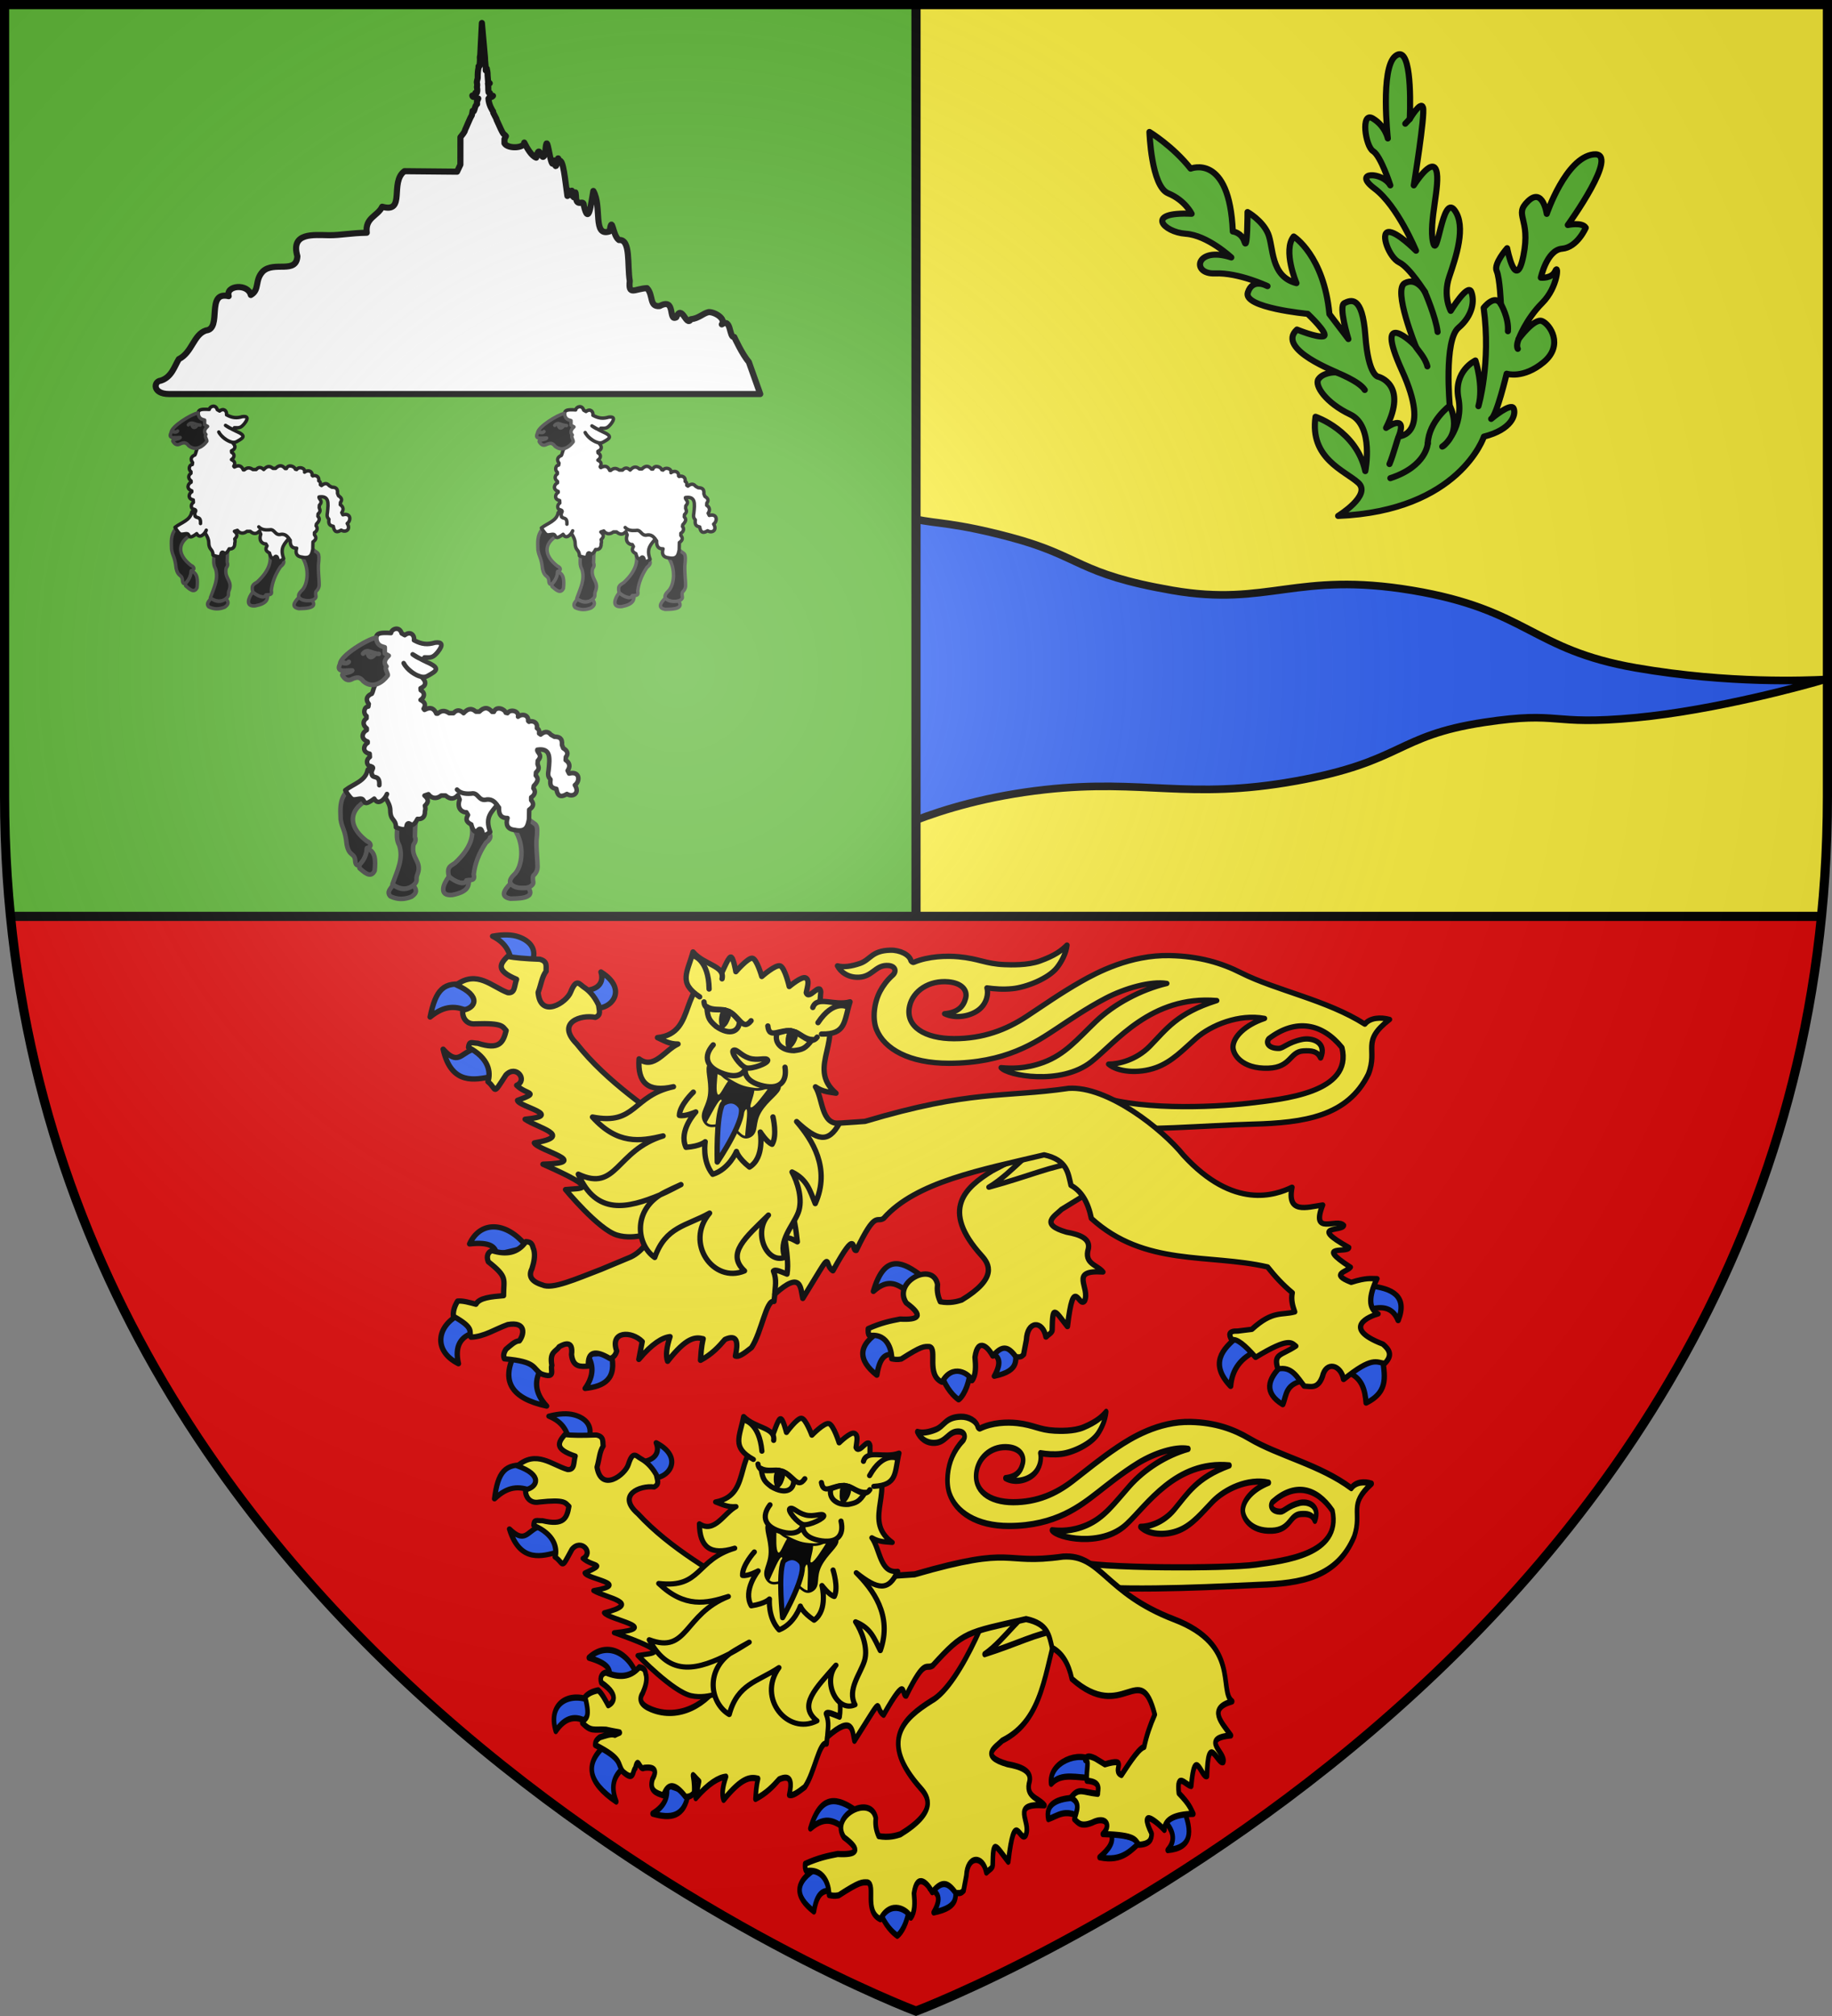 <?xml version="1.0" encoding="UTF-8" standalone="no"?><svg height="660" width="600" xmlns="http://www.w3.org/2000/svg" xmlns:xlink="http://www.w3.org/1999/xlink"><rect width="100%" height="100%" fill="#808080" stroke="none"/><radialGradient id="a" cx="221.445" cy="226.331" gradientTransform="matrix(1.353 0 0 1.349 -77.629 -85.747)" gradientUnits="userSpaceOnUse" r="300"><stop offset="0" stop-color="#fff" stop-opacity=".314"/><stop offset=".19" stop-color="#fff" stop-opacity=".251"/><stop offset=".6" stop-color="#6b6b6b" stop-opacity=".125"/><stop offset="1" stop-opacity=".125"/></radialGradient><g><path d="m3.438 300c25.57 256.446 296.562 358.5 296.562 358.5v-.104s270.894-101.996 296.553-358.396z" fill="#e20909" fill-rule="evenodd"/><path d="m300 1.5v298.5h-296.562c-1.269-12.75-1.938-25.736-1.938-39.254v-259.246z" fill="#5ab532"/><path d="m300 1.5v298.5h296.562c1.269-12.75 1.938-25.736 1.938-39.254v-259.246z" fill="#fcef3c"/><path d="m535.821 218.654c-34.402-5.965-35.34-19.03-73.297-25.373-37.957-6.343-47.118 5.437-78.531 0-31.413-5.437-29.562-11.131-53.058-17.38-18.419-4.898-24.056-4.375-30.935-5.902v98.5c8.912-3.431 23.296-7.891 42.109-9.975 32.721-3.625 46.907 3.512 82.246-2.831 35.339-6.343 32.687-14.819 61.713-19.2 25.578-3.86 20.957 1.178 49.753-1.54 26.08-2.462 56.184-10.784 61.679-12.47-5.387.226-31.014 1.488-61.679-3.829z" fill="#2b5df2" stroke="#000" stroke-linecap="round" stroke-linejoin="round" stroke-width="2.5"/></g><g><path d="m157.297 17.932-.143.845c.126.938-.059 1.892-.108 2.835-.081.026-.241.078-.323.104 0 .135.01.272.012.409-.248 1.044-.291 2.125-.274 3.194.026.656-.431 1.262-.246 1.923.099.42.085.851-.021 1.268.129.626.206 1.29-.027 1.901-.117-.005-.352-.011-.469-.016-.009.28-.014.56-.021.841-.191.075-.379.152-.565.229-.105-.048-.314-.142-.417-.188.041.52.526.524.935.511.238.186.459.394.628.648.126-.062.252-.122.381-.184-.139.363-.292.717-.444 1.072.025.251.043.501.063.753-.732.552-.674 1.572-1.088 2.328-.125-.043-.246-.082-.368-.123-.063.498-.166.99-.28 1.481-.652.965-1.902 4.266-2.187 4.72-.167.918-.942 1.609-1.536 2.434l-.016 8.983-1.092 2.31c-5.743-.054-11.485-.11-17.228-.164-4.945 3.616.568 13.862-7.291 11.634-1.496 3.132-5.642 3.523-5.057 8.517-5.464.094-8.346.816-12.283.812-5.169-.074-12.706-.994-10.434 6.876-.334 5.942-7.612 1.511-11.293 4.957-2.819 2.947-.94 6.003-3.953 7.733-.927-3.825-8.313-3.224-7.254.385-7.626-1.775-1.996 10.713-7.418 11.225-4.117 1.326-4.498 7.179-8.907 9.386-1.421 2.301-2.304 5.9-5.914 7.05-2.395.206-2.785 4.38 2.735 4.38h193.604c-1.251-3.508-2.503-7.015-3.754-10.522-2.123-2.38-4.763-8.15-4.763-8.15-1.747.383-.904-6.392-4.073-4.128 1.445-1.809-2.309-4.112-4.323-4.026-1.904.451-3.173 2.046-5.828 2.347-1.465 2.727-2.899-5.209-4.779-.636-2.719 1.459-.005-6.641-5.419-3.687-3.49.367-2.006-3.627-4.159-5.865-3.94.144-6.179 2.668-5.64-2.344-.864-5.237.385-13.805-3.543-13.402-2.201-1.572-2.132-8.575-3.083-2.829-5.657 1.851-2.376-8.085-5.301-13.24-.805 4.232-1.486 11.707-3.132 4.705.006-2.258-2.539 1.123-2.567-3.126-.333-3.873-.372 4.044-1.344-1.661.196 4.815-1.503-3.63-1.455 1.721-.722-4.754-1.312-12.622-2.782-11.434-.552-3.593-.646 5.325-1.567-.2-1.119 5.595-2.356-12.63-2.895-2.385-1.29 4.167-1.762-4.078-2.971 1.477-1.533-.548-2.991-3.097-3.916-4.937.013 1.868-5.383 2.116-6.479.237v-1.399l.473-.933c-1.018-1.29-.411.591-3.061-5.374-.012-.069-.036-.207-.047-.276-.36-.672-.692-1.356-1.043-2.031-.015-.137-.028-.274-.039-.409-.294-.406-1.429-2.225-1.528-4.22.388-.483 1.141-.402 1.483-.906-.34-.058-.676-.114-1.013-.172 0-.249.001-.496.01-.745-.152-.08-.303-.159-.452-.241-.169-.955-0-1.923-.19-2.878.146-.017.436-.054.581-.07-.154-.197-.334-.366-.536-.509-.372-4.084.028-1.872-.44-4.321-.111.208-.219.414-.329.62.049-1.061-.14-2.102-.209-3.155l-.049-1.107-1.008-11.263z" fill="#fff" stroke="#000" stroke-linecap="round" stroke-linejoin="round" stroke-width="2"/><g id="b" stroke-width="4.876" transform="matrix(.307 0 0 .308 348.9 218.776)"><path d="m-737.232 138.586c-14.27.911-38.63 21.24-8.197 44.967 5.212 2.245 5.783 6.503.468 7.494-.384 9.316-4.097 13.305-7.494 17.799-3.279 1.717-4.996 0-5.152-5.152-1.017-7.557-6.323-3.696-8.9-15.926-1.919-17.487-4.794-16.238-6.558-27.167-.28-10.725-1.458-19.921 6.089-29.275zm165.112 22.015c7.173 7.336 10.31 1.566 7.963 22.952-.141 7.673.492 14.966.937 22.015-.075 4.327 1.34 8.441-2.81 13.349-1.688 1.385-2.288 2.372-1.874 6.558.251 2.109 1.567 4.341-4.216 7.26-11.142 3.249-28.278-1.598-15.926-13.349 9.155-8.302 11.375-32.126.703-47.543zm-43.561 13.349c2.674 3.134 4.224 6.494-2.342 11.476-8.1 11.92-11.874 23.052-13.115 33.725 1.863 7.266-3.389 5.419-7.494 6.558-1.951 5.166-12.658 2.157-18.97-4.684-2.774-10.546 2.869-11.143 6.558-14.052 18.204-16.859 20.204-30.697 17.331-40.985zm-75.413-13.818c-3.215 3.007-2.372 11.381-2.81 18.97.932 2.239 1.327 4.736-1.405 8.197-3.158 14.788 9.177 17.832 4.45 30.915-3.009 6.647 1.32 7.321-4.735 12.588-4.868 5.065-15.789 4.446-22.199-1.346 5.035-14.186 11.978-26.952 7.26-41.219-3.179-5.799-2.655-11.085-2.108-19.204z" fill-rule="evenodd" stroke="#313131" stroke-linecap="round" stroke-linejoin="round" stroke-width="4.876"/><path d="m-735.259-32.518c.673-4.742 4.086-5.631 15.898-4.919.622-4.408 8.999-7.749 11.404.372l3.279 1.874c6.015-4.677 10.679-.082 9.836 5.387 8.431 4.59 14.755 4.935 22.483 2.576 7.413-.952 9.253 2.064 2.81 10.071-5.087 5.957-7.029 5.959-14.052 5.621-.56 5.697-12.647-3.279-12.647-3.279s9.431 5.801 14.989 8.197c15.422 6.647 10.318 9.499 1.405 14.52-8.488 5.747-23.802-7.91-25.996-13.349 4.042 7.5 12.019 12.827 18.989 14.518 5.855 5.541 4.93 9.525-.955 12.181l.234 2.108c4.67 2.419 4.379 7.33-.234 10.305 3.051 1.611 6.608 3.991 3.279 9.368l.937 1.171c7.094-3.828 10.493-.836 12.647 3.981h1.405c3.747-3.193 7.26-3.885 12.178-.468h4.684c3.279-3.747 6.87-3.747 10.773 0 3.653-3.901 7.609-6.388 13.115-1.639h3.747c4.84-4.923 9.368-4.835 13.584.234h1.874c2.553-6.598 11.599-3.034 12.647.937l1.874.468c3.198-4.833 12.722-2.177 11.242 3.747 4.74-3.704 11.415-1.674 10.773 4.45l.937.937c2.239-1.349 9.568-.545 8.431 6.792 1.324.968 2.828 1.637 2.342 5.621l1.639 1.171c3.669-2.899 7.338-4.298 11.007.234l3.747 2.108c4.824-.004 8.701 1.253 7.963 8.665l1.405 3.513c4.684 2.81 5.621 5.933 2.81 9.368l-.234 3.279c4.86 3.167 4.722 7.412 2.108 11.201l1.566 3.093c11.615-3.151 11.941 8.239 6.146 12.292 5.478 8.331-1.95 13.458-8.498 9.435-8.316 5.076-10.275.183-11.246-5.427-5.311-1.079-7.113-3.15-6.26-9.957-1.671-2.288-3.28-3.214-2.086-9.648 1.489-13.724 2.45-24.05-11.943-21.997-.834 3.201 6.514 5.23.468 11.71l-.234 3.513c.896 2.955 2.703 4.794-1.639 8.9l-.234 3.279c2.023 2.411 3.816 4.929-2.108 11.007l-.468 2.576c2.264 2.498 2.342 6.636-2.342 9.602v3.045c2.537 3.108 3.408 6.344-2.108 10.071l-.234 10.305c-1.41 6.944-2.689 14.002-15.223 11.242-8.019-.675-9.822-5.979-7.729-12.647-5.845.173-9.521-2.69-9.134-11.242l-2.108-2.576c-5.157 7.234-13.355 12.54-7.179 28.573 0 0-4.421 3.6-6.138 3.374-2.64-.348-1.934-5.961-4.522-6.584-1.952-.47-3.37 3.427-5.298 2.867-2.795-.811-4.264-7.619-4.264-7.619-7.708-3.698-4.486-7.786-3.513-10.071l-1.639-2.81c-3.603.338-10.902-3.309-7.26-13.584l-1.874-4.684c-3.547 4.005-7.7 5.182-13.115.468h-4.684c-5.645 4.371-10.733 2.506-13.584-1.405l-4.216 1.405c3.228 2.789 5.632 6.118.468 10.773.397 1.753.82 3.494 0 5.855.274 6.827-3.906 8.795-7.963 8.197 0 0-2.588 5.424-5.162 6.218-1.646.508-3.387-2.113-4.967-1.426-2.049.89-1.024 5.017-3.044 5.969-2.587 1.219-9.79-1.861-9.79-1.861-.098-9.428-5.985-6.487-6.078-18.268-.09-4.055-1.995-8.472-5.206-13.151l1.693-3.945c-2.116 5.343-9.445 12.854-13.584 4.918 0 0-5.245 4.286-8.433 4.64-2.25.25-2.648-3.897-4.9-4.474-3.032-.777-7.871 1.736-10.408.046-2.659-1.772-7.161-9.146-7.161-9.146 8.844-6.925 21.777-9.716 23.876-21.746 0 0 2.882-4.156 4.684 5.387-2.091-5.891 4.393-7.336-1.639-9.368-3.616.272-5.744-6.15-.703-9.602l-.234-3.513c-8.495-1.768-6.218-9.337-2.108-11.476v-1.405c-8.36-2.999-5.398-10.245-.937-12.178v-1.874c-4.905-3.719-3.951-8.266-.234-10.773v-2.342c-4.292-3.184-2.245-10.078 1.874-10.071l.468-2.81c-4.357-5.584-.718-9.305 3.279-10.773 1.465-2.675 1-3.658 3.43-9.444 19.484-13.485-1.079-31.959 1.12-50.18z" style="fill:#fff;fill-rule:evenodd;stroke:#000;stroke-width:4.876;stroke-linecap:round;stroke-linejoin:round"/><path d="m-648.938 128.984c3.59 3.781 8.512 4.726 15.223 4.216 7.807-1.743 7.416 8.771 16.628 6.323 3.954-.331 7.442.963 10.773 5.621m-125.532-20.844c.83-11.568-6.739-6.706-7.729-11.007" style="fill:#fff;fill-rule:evenodd;stroke:#000;stroke-width:4.876;stroke-linecap:round;stroke-linejoin:round"/><path d="m-591.793 228.754c-8.015 8.058-10.642 14.321 0 16.16 3.9-.355 28.391.978 18.736-11.71-8.856 1.127-15.495.038-18.736-4.45zm-65.811-7.26c-6.035 7.618-11.317 20.987 3.747 19.439 16.626-3.279 17.574-9.319 17.565-15.691l-2.576.234c-2.03 6.074-12.491 1.14-18.736-3.981zm-59.721 8.665c-1.741 3.913-7.256 7.14-2.81 12.178 7.572 3.716 15.145 3.62 22.718.468 6.71-4.362 5.04-8.2 1.874-11.944-9.711 6.71-15.957 2.937-21.781-.703zm-27.636-38.643c9.176 3.231 9.27 12.344 8.197 23.654-4.388 9.127-12.062.618-16.16-2.576l-.234-3.513c5.521-5.506 7.657-11.436 8.197-17.565z" fill-rule="evenodd" stroke="#313131" stroke-linecap="round" stroke-linejoin="round" stroke-width="4.876"/><g stroke-width="4.876"><path d="m-723.341 8.226c-4.034 5.684-14.792 14.485-25.321 5.82-4.452-5.781-7.499-4.183-11.301-2.998-6.299 3.834-9.315-.673-10.947-2.924-2.874-3.514 8.99-2.815 10.204-5.808l-10.324.274c-5.329-.812-4.034-4.033-2.65-7.287.455-8.706 28.691-26.05 38.42-27.822.714 7.928 4.886 9.004 9.268 10.208v6.558l4.216 2.342c-5.384 4.888-5.043 8.454-2.342 11.476-2.922 2.476 3.219 9.152.776 10.16z" fill-rule="evenodd" stroke="#313131" stroke-linecap="round" stroke-linejoin="round" stroke-width="4.876"/><path d="m-744.024-17.86c-.83 3.803 2.836 10.172 7.872 2.169" fill="none" stroke="#313131" stroke-linecap="round" stroke-linejoin="round" stroke-width="4.876"/><path d="m-764.4-6.853c-.865 1.399-2.648 1.879-5.387 1.405l.703-.468m36.77-9.368c-7.857-.123-12.025-6.069-16.862-.234" fill="none" stroke="#313131" stroke-linecap="round" stroke-linejoin="round" stroke-width="4.876"/></g></g><use height="100%" stroke-width="1.333" transform="matrix(.75 0 0 .75 -27.5 -21.393)" width="100%" xlink:href="#b"/><use height="100%" stroke-width="1.333" transform="matrix(.75 0 0 .751 92.5 -21.444)" width="100%" xlink:href="#b"/><g stroke="#000"><g enable-background="new" fill="#fcef3c" stroke-linecap="round" stroke-linejoin="round" stroke-width="3.151" transform="matrix(.555 0 0 .555 133.377 298.016)"><g stroke-linecap="round" stroke-linejoin="round" stroke-width="3.152" transform="matrix(.999 0 0 1 -3.838 7.863)"><path d="m292.491 200.63c-5.255.104-9.87 4.378-13.307 16.294 9.228-8.322 14.701-3.669 20.413.155-.7-.328 9.974-6.754 7.937-9.365-5.27-4.018-10.406-7.175-15.043-7.084zm-6.069 37.985c-.837.066-1.738.503-2.7 1.421-14.185 8.631-13.697 17.418-2.495 26.314 2.176-13.864 7.352-12.719 12.474-11.846 1.316 1.392-1.417-16.352-7.279-15.89zm72.999 9.515c-5.184.076-13.36 3.563-10.608 4.926 4.003 1.982 6.768 4.93 1.813 13.9 15.986-3.395 12.101-10.233 12.701-16.294.188-1.894-1.55-2.566-3.906-2.531zm-32.112 11.812c-5.007-.078-9.878 1.56-8.208 5.967 3.581 9.164 7.783 12.931 10.434 14.953 2.031-1.443 5.944-7.416 6.804-16.595 1.123-2.453-4.023-4.248-9.03-4.325z" fill="#2b5df2"/><path d="m412.807 151.596-29.703-34.415-5.941 8.744c.2 6.043-10.143 10.568-27.888 19.924-15.596 9.708-30.898 22.649-6.106 50.027 4.4 4.851 9.651 13.232-11.881 26.185-2.407.726-6.615 2.078-12.541.997-1.848-4.076-1.985-7.29-1.65-10.266-2.821-13.888-26.8-1.33-18.482 10.92 10.552 7.734 7.341 10.145-3.63 9.553-5.545 1.074-11.117 2.176-18.812 5.624-.096 1.661-.111 3.247.66 4.106 11.99-1.648 13.288 10.92 13.201 13.723 1.611.278 3.149.623 5.611.112 12.227-7.82 13.467-7.463 16.695-7.333 4.838 1.412-2.153 16.568 7.398 20.997 6.024-11.387 16.212-5.186 17.671-.911 2.45-3.269 2.304-8.441 1.801-13.875 1.768-12.159 7.927-5.652 10.561-.638 6.201-7.468 9.505-4.923 13.645.441 2.951.28 3.266-.133 4.507-1.326l1.65-8.604c.532-11.491 9.598-11.801 11.57-1.715 1.578-1.576 3.63-2.507 3.654-4.087.239-15.488 1.289-11.899 9.029-2.095 3.74-31.747 6.72-10.48 10.071-15.036 3.675-8.018-9.467-18.527 10.891-17.16-3.27-4.291-11.376-4.644-8.581-13.873 1.048-5.874-5.015-8.189-12.871-9.606-16.364-4.673-6.777-9.657-2.97-13.466l14.201-8.701z"/><path d="m389.555 20.658c-3.271 3.281-7.141 6.192-16.078 9.424-7.25 2.622-17.37 2.24-20.877 2.094-11.251-.467-14.959-3.497-26.982-4.629-7.2-.678-17.842-.366-26.57 3.271-.668.278-1.362-.465-1.656-.902-.83-3.63-6.566-6.385-12.172-6.25-11.21.277-11.67 5.676-17.998 7.826-4.855 1.649-9.543 2.419-13.246 1.402 1.819 3.567 6.247 7.042 12.691 6.725 7.812-.385 9.578-6.74 16.217-6.934 5.633-.164 6.056 3.626 3.705 5.723-3.339 2.978-5.666 6.198-7.412 9.449-3.481 6.48-4.802 16.034-2.115 22.688 4.582 11.346 19.318 19.877 42.822 19.832 33.42-.06 51.115-12.275 63.807-20.639 6.372-4.199 17.01-11.602 28.672-17.695 11.259-5.883 26.537-10.31 36.156-8.762-15.458 3.689-31.177 12.113-42.061 22.568-10.944 10.514-18.071 19.303-30.832 23.996-11.032 4.058-19.57 3.575-24.992 3.107 3.563 4.637 35.284 10.692 53.25-3.447 14.475-11.392 35.439-39.345 74.135-36.127-23.478 7.384-29.853 17.055-39.561 26.939-7.997 8.143-18.413 10.566-24.324 10.562 5.21 4.552 17.381 5.871 28.037 2.035 9.451-3.402 16.27-10.821 23.66-17.301 8.82-7.733 25.375-14.544 40.412-11.693-11.499 3.866-18.282 10.732-18.639 16.566-.267 4.357 5.031 13.362 20.955 12.777 13.538-.497 12.399-9.761 20.666-10.191 4.762-.248 8.257.096 10.139 4.154 3.934-9.266-5.005-12.22-11.078-10.92-8.357 1.79-10.899 5.269-13.637 5.295-5.439.051-8.026-2.865-5.826-5.791 15.92-12.074 31.604-9.047 43.133 5.273 6.587 26.7-34.809 30.472-54.955 32.861-21.563 2.444-68.631 4.536-93.229-5.85l-19.545 24.133c-13.085 4.319-26.702 22.985-40.793 31.213 25.163-6.843 35.578-12.254 53.695-14.807l21.84-20.92c8.839 3.05 54.246-.746 79.818-1.414 31.159-.814 56.558-4.632 68.808-29.553 5.907-15.137-4.696-18.935 12.485-32.231-5.241-1.471-11.535-1.063-14.592 2.762-22.529-14.315-52.288-19.793-73.137-30.275-11.485-5.828-24.74-9.779-42.039-10.16-23.344-.514-43.149 10.012-52.572 15.379-12.082 6.882-22.051 13.925-32.195 20.594-11.808 7.762-25.54 13.047-42.75 13.037-17.17-.01-28.871-7.076-26.227-19.154 1.997-9.118 11.681-15.435 23.01-14.369 7.686.723 11.37 4.792 10.104 9.658-1.331 5.114-4.737 8.423-12.439 9.162 6.798 3.253 15.73 1.342 20.469-2.547 4.615-3.787 5.519-9.417 4.566-12.707 4.711.656 9.612 1.012 15.039.473 8.15-.81 21.233-5.949 26.316-12.4 2.75-3.49 5.4-8.527 5.922-13.312z" transform="translate(4 -8)"/><path d="m54.539 178.878c-5.761.106-10.847 3.442-13.877 10.04 12.374-1.324 15.508 1.828 15.81 6.352l18.241-4.341c-6.25-8.139-13.645-12.17-20.174-12.051zm-19.132 51.444c-13.702 6.172-16.999 21.387-1.307 29.262-2.374-10.348 1.208-16.203 9.594-18.434zm88.828 22.969-14.232.757c3.855 5.882 4.358 12.417-1.085 20.113 11.039-1.202 19.144-5.25 15.317-20.87zm-56.904.471c-8.165 15.976-2.127 26.341 18.86 30.806-7.514-8.149-7.296-15.696-2.747-22.908z" fill="#2b5df2"/><path d="m572.008 213.623v14.059c7.805-2.341 14.047-1.319 17.16 6.445 5.707-14.405-3.314-19.052-17.16-20.504zm-76.817 29.378c-10.352 8.02-17.432 16.777-4.971 29.933.811-10.121 6.193-16.987 15.556-21.018zm84.835 12.676-21.169 8.794c9.118 3.192 10.693 10.51 11.386 18.309 14.468-7.155 10.332-17.43 9.783-27.104zm-59.017 4.396c-9.382 8.742-11.115 16.779 0 23.631 2.39-5.714 1.309-12.804 14.113-14.389z" fill="#2b5df2"/><path d="m220.962 218.555c15.9-14.39 15.164-3.309 16.513 2.533 19.626-31.812 11.389-20.639 17.801-16.308 15.024-27.248 10.684-11.311 13.792-11.985 11.613-24.215 11.997-16.085 16.197-18.946 19.048-21.586 58.025-28.721 94.779-37.467 13.712 3.009 14.124 10.746 15.877 18.007 6.213 3.337 10.091 10.02 12.028 19.484 31.53 28.664 69.138 20.588 104.08 28.623 4.292 5.445 9.022 10.603 14.594 15.209-.839 4.064.173 7.719 1.443 11.318-7.808 2.165-12.896-1.046-25.338 10.283l-8.339 1.031c-5.429-.221-5.32 2.105-3.528 5.205 2.855-1.035 7.842 3.077 14.113 10.29 20.231-12.331 21.232-8.439 23.735-6.639-8.834 5.844-13.348 4.288-10.584 13.521 8.196-1.793 11.429 4.915 15.556 10.091 3.908.151 8.061 1.817 10.745-5.599 2.193-9.622 11.018-6.897 12.509 1.669 17.216-13.932 19.333-9.985 24.376-9.502 4.875-4.934 2.446-8.257-1.123-11.329-25.204-9.667-7.466-16.65-2.887-17.85-5.691-3.058-5.64-10.168-.641-20.768-3.687-.025-6.253-.651-15.235 2.162-13.015-5.073-2.035-6.25-.481-8.957-21.791-14.071-.893-7.875-.962-11.633-24.301-13.569-3.187-9.109-3.047-13.058-3.776-4.576-19.615 6.58-12.349-11.995-9.691 1.472-21.172 5.374-18.122-10.453-9.694 4.686-34.363 13.571-64.148-18.911-12.349-15.285-44.762-40.961-67.837-39.426-38.338 5.555-57.295.72-120.278 19.488l-99.75 6.826-17.895-1.42c.518 41.34-5.159 67.144-20.696 74.582-.767.367-16.62 6.959-17.407 7.26-15.331 5.866-28.996 11.983-34.813 9.224-6.719-2.058-8.254-5.355-6.159-9.52 1.181-3.775 2.069-7.546 1.121-11.29-.958-1.88-.404-4.508-4.696-4.736-4.81 6.898-11.733 7.87-19.906 5.34-2.148.493-3.732 3.079-2.266 6.56 11.646 9.192 8.966 9.973 8.995 19.98-7.161.598-14.306 1.207-16.325 5.049-3.805-.997-7.692-2.145-10.795-1.856-1.834 2.994-2.822 5.975-2.502 8.937 13.039 7.31 8.757 8.851 10.397 12.364 7.778-.273 14.501-4.903 21.729-7.444 11.112-1.915 9.63 5.954 6.794 9.629-2.475-.011-5.223 2.732-7.922 4.983-1.783 2.905-1.358 4.267-.878 5.59 19.41 1.609 16.492 5.692 21.723 8.873 9.088 3.368 5.148-2.628 6.305-4.959-1.479-8.293 2.456-8.037 4.326-11.041 3.11-1.76 8.392-4.024 7.295 4.579.811 7.672 5.436 7.172 9.976 6.853-.525-8.96 4.307-9.516 12.714-4.462 1.794-.536 3.269-1.724 3.994-4.45-4.195-11.85 8.743-12.014 15.084-5.565l-2.015 10.532c7.803-9.346 14.113-13.029 18.45-13.447-2.007 6.09-2.714 11.125-1.446 14.558 11.244-14.358 16.394-14.446 21.02-13.307-1.299 5.596-1.257 8.832-1.586 12.721 6.663-3.536 10.674-7.894 14.463-12.32 7.536-3.397 7.823 2.008 6.129 9.817 1.87.687 4.715-1.129 9.539-5.008 5.987-9.044 8.752-28.623 13.276-27.215z"/><path d="m220.962 218.555c.116-4.366 1.346-8.217-.807-13.63 1.126-1.359 4.882.625 8.019 1.822.96-5.659-.154-13.568-1.283-21.494 3.377-.074 5.211 1.344 7.377 2.442-.845-7.45-1.746-14.709-3.849-17.817" fill="none"/></g><g id="c" stroke-linecap="round" stroke-linejoin="round" stroke-width="3.152" transform="matrix(.999 0 0 1 -3.838 7.863)"><path d="m69.704 7.817c-3.947-1.392-8.943-1.588-15.46-.401 9.106 4.635 9.994 10.423 11.773 16.08 8.896 1.456 11.113 1.951 11.312-.374 3.676-7.891-1.047-12.986-7.625-15.305zm48.554 20.711c2.581 8.14-4.65 11.848-12.739 10.562-.908 2.496 6.433 15.077 9.1 10.643 9.768 1.272 19.997-11.029 3.638-21.205zm-77.289 8.302c-.681-.261-1.469-.45-2.298-.597-13.254-2.368-17.995 2.611-21.317 18.834 8.55-6.99 15.39-6.885 23.352-2.965 7.464 3.675 10.476-11.363.263-15.271zm4.423 36.603c-1.406-.553-2.489-.318-3.632 1.14-6.152 2.254-8.304 8.981-16.709-.522 4.846 21.756 19.478 17.773 27.864 16.364 3.754-6.8-3.305-15.325-7.524-16.983z" fill="#2b5df2" stroke-linecap="round" stroke-linejoin="round" stroke-width="3.152"/><path d="m150.282 181.459 23.47-45.307-7.426-12.183c-18.407-13.522-44.466-30.414-62.378-53.092-12.389-12.501 2.51-17.378 10.995-15.588 3.615-1.486 2.252-4.026 1.911-7.341-2.837-5.994-6.303-8.903-8.513-10.365-2.811-1.767-4.5-5.849-7.986 2.804-2.368 6.15-17.801 16.006-19.203.191 1.82-4.716 2.183-9.15 4.736-12.496-.237-2.613 1.142-5.82-3.759-7.065-8.805-.329-14.75-.875-19.02-1.677-4.737 4.712-6.871 8.36 5.323 13.494-1.486 3.93-.778 8.411-5.223 7.874-9.395-3.519-18.146-13.541-30.376-4.564 15.077 6.59 11.321 13.792 3.854 14.874-.649 3.946 1.87 8.673 7.541 8.082 16.477-.549 15.829 1.725 18.044 3.954-1.793 7.257-4.182 11.577-16.785 7.507-3.516-.112-4.968-1.619-5.443 2.458 12.072 6.355 13.279 14.579 11.466 20.201 5.6 4.464 2.293 8.903 10.638-3.955 6.005-6.304 13.095 3.084 6.329 6.104 5.855 5.804 14.211 3.819.507 8.896.753 3.773 28.033 8.868 4.49 11.118 6.839 4.967 29.452 9.841 5.434 13.953 2.156 4.468 34.797 11.776 5.099 12.575 35.79 15.853 22.24 13.992 13.329 14.963 0 0 19.375 23.496 30.356 26.837 10.981 3.34 22.591-2.251 22.591-2.251z" stroke-linecap="round" stroke-linejoin="round" stroke-width="3.152"/><path d="m224.174 24.943c-2.743-.996-10.907 6.244-10.907 6.244s-2.934-10.298-5.519-10.774c-2.585-.476-9.807 7.935-9.807 7.935s-1.492-8.904-3.048-8.656c-1.556.248-5.105 9.551-5.795 10.243-26.193 4.102-13.091 34.68-37.465 37.3 3.663 1.647 6.854 3.832 12.158 3.78-7.617 3.388-14.294 15.478-23.01 8.744-1.001 13.982 5.114 19.946 20.317 16.435-24.406 5.316-22.018 22.928-47.834 17.888 14.691 16.286 28.023 14.414 41.718 11.141-28.173 8.713-27.109 33.291-50.106 22.578 10.645 24.509 29.101 20.14 48.284 12.219 3.134-1.991 12.356-6.083 12.356-6.083s-8.241 4.384-12.356 6.083c-16.152 10.26-13.675 29.55-3.135 36.894 6.47-18.307 18.722-18.495 32.403-26.155-14.893 17.582 2.257 41.744 20.633 34.07-10.904-10.182.592-19.665 14.132-32.896-9.209 9.738-1.285 29.035 9.755 24.906-4.235-9.55 4.812-18.603 7.809-26.286 2.993-7.674-.447-18.312-3.617-24.041 9.107 4.517 10.548 11.032 13.701 18.635 9.29-20.933-1.927-37.76-10.993-48.391 12.14 11.241 18.708 13.011 25.241 1.061-10.878.641-9.602-14.399-14.126-21.562 4.39 3.065 8.222 3.064 12.158 3.78-18.406-15.658 7.112-33.148-9.687-50.998-.022-.348.694-8.291.667-8.632-.484-6.26-6.925 5.16-8.572.326.957-4.558 1.891-7.343-.279-8.691-2.17-1.349-9.762 5.059-9.762 5.059s-2.571-11.159-5.314-12.155z" stroke-linecap="round" stroke-linejoin="round" stroke-width="3.152"/><path d="m183.853 82.905c1.763.131 2.949 6.105 8.628 9.443 6.491 3.815 8.954 5.257 16.581 6.132 7.628.875 13.234-5.549 13.882-2.593.648 2.956-6.961 7.224-11.292 14.44-4.331 7.216-1.511 12.356-5.997 14.434-4.485 2.078-5.633-4.035-12.008-6.137-6.375-2.102-10.838 2.28-13.481-2.314-2.643-4.594 2.216-7.783 2.945-16.059.73-8.275-2.363-15.015-.025-16.983.292-.246.514-.381.766-.363z" fill="#000" stroke-linecap="round" stroke-linejoin="round" stroke-width="3.152"/><path d="m187.301 87.348c-.485 4.999-1.315 11.803.019 13.376 1.1 1.297 3.475-4.536 6.043-7.844-.331-.194-.565-.358-.918-.566-2.409-1.416-3.965-3.248-5.145-4.965zm29.988 9.605c-2.264.963-5.059 1.917-8.237 1.552-.071-.008-.11-.048-.18-.056-.429 4.172-3.605 10.341-1.73 9.933 2.119-.461 6.887-7.16 10.148-11.43zm-28.028 6.898c-1.476-.296-5.829 8.504-8.538 13.333 1.985 2.312 4.881.998 8.602.898-.528-5.303.301-13.708.156-13.975-.077-.142-.106-.233-.221-.256zm14.981 5.687c-.075-.066-.194-.031-.296.001-.505.161-3.922 7.286-6.832 10.871 2.696 1.948 4.179 4.423 6.288 4.76.258-4.298 1.913-14.688.839-15.633z" fill="#fcef3c" fill-rule="evenodd" stroke="none"/><path d="m248.548 65.129c14.645.279 13.159-7.371 16.847-19.004-9.251 2.653-19.392-3.939-21.993 3.324m-53.61-16.888c1.801-7.812-10.635-8.112-17.149-15.873-3.298 12.23-8.879 18.078 3.929 26.494m7.992 28.33c-5.912 6.59-4.554 13.458 6.448 17.133 11.002 3.675 12.688-3.474 12.688-3.474s-2.437 6.916 8.702 10.125c11.139 3.209 15.96-1.737 14.576-10.596" stroke-linecap="round" stroke-linejoin="round" stroke-width="3.152"/><path d="m196.57 74.682c1.982-.824 4.092 2.944 9.124 4.65 5.032 1.706 9.97-.571 11.013 1.076 1.05 1.659-9.364 5.702-12.765 4.641-3.525-1.101-9.39-9.529-7.372-10.367z" stroke-linecap="round" stroke-linejoin="round" stroke-width="3.152"/><path d="m180.832 54.99c.372 7.079 1.832 8.378 5.393 11.591 8.534 5.931 13.746 2.734 13.868-2.914-3.272-3.691-3.97-4.748-6.005-5.67-.571-.258-.661 6.145-4.011 8.132-.578-1.168-1.152-5.86 1.294-9.146-1.988-.667-7.339.248-10.539-1.993zm48.043 14.163c-1.468.027-2.999.528-6.531 1.435-1.92 5.089 1.987 10.307 9.989 10.33 4.692-.647 6.603-.898 10.717-6.582-3.869.043-7.833-3.766-9.847-4.344.271 4.132-2.727 7.708-3.836 8.351-1.722-3.564 1.639-8.946 1.025-9.056-.547-.098-1.027-.143-1.516-.134z" fill="#fcef3c" stroke-linecap="round" stroke-linejoin="round" stroke-width="3.152" transform="translate(0 -6)"/><path d="m263.623 49.03s-8.001-4.408-17.154 9.376m-.496 8.55c-3.835 5.322-9.579-2.166-14.007-3.384-7.811-2.148-14.3 5.235-15.114-3.209m-9.914-3.083c-5.215 6.569-6.654-3.279-14.313-5.941-4.343-1.51-13.15 1.454-13.485-5.165m-6.307 53.227s-8.079 7.612-8.246 13.722c3.334.817 9.696-2.047 9.696-2.047s-10.393 11.074-5.792 20.867c8.628-.619 11.36-3.29 11.36-3.29s-2.002 11.262 4.44 19.207c9.635-2.946 14.018-13.468 14.018-13.468s.84 3.783 7.694 9.215c9.094-5.535 6.388-20.682 6.388-20.682s3.761 6.011 6.976 7.231c3.144-5.185.505-16.129.505-16.129m-37.723-75.456c-.225-17.32-9.204-19.573-9.204-19.573" fill="none" stroke-linecap="round" stroke-linejoin="round" stroke-width="3.152"/><path d="m200.548 107.534c4.775 5.975-13.573 33.102-13.573 33.102s-.824-26.775 3.118-34.248c0 0 5.681-4.828 10.455 1.146z" fill="#2b5df2" stroke-linecap="round" stroke-linejoin="round" stroke-width="3.152"/><path d="m191.371 50.983 2.648.857c-.175 3.379-2.043 5.842-3.942 8.289-.162-2.823-.813-5.461 1.294-9.146z" fill="#000" stroke="#000" stroke-linecap="round" stroke-linejoin="round" stroke-width="3.152"/><path d="m230.553 63.135 2.648.857c-.175 3.379-2.043 5.842-3.942 8.289-.162-2.823-.813-5.461 1.294-9.146z" fill="#000" stroke="#000" stroke-linecap="round" stroke-linejoin="round" stroke-width="3.152"/></g><g stroke-linecap="round" stroke-linejoin="round" stroke-width="3.151"><g stroke-width="2.809" transform="matrix(.967 0 0 1.302 5.529 281.981)"><path d="m254.311 187.026c-5.536.079-10.396 3.329-14.016 12.39 9.721-6.328 15.486-2.79 21.502.118-.737-.249 10.506-5.135 8.361-7.121-5.551-3.056-10.961-5.456-15.846-5.387zm-6.393 28.883c-.882.05-1.831.383-2.845 1.081-14.942 6.563-14.427 13.244-2.628 20.009 2.292-10.542 7.744-9.671 13.139-9.008 1.386 1.058-1.492-12.434-7.667-12.082zm76.893 7.235c-5.46.058-14.072 2.709-11.174 3.745 4.216 1.507 7.129 3.749 1.91 10.569 16.839-2.581 12.746-7.781 13.379-12.39.198-1.44-1.633-1.951-4.115-1.925zm-33.825 8.982c-5.274-.059-10.405 1.186-8.645 4.537 3.772 6.968 8.198 9.832 10.99 11.37 2.14-1.097 6.261-5.639 7.167-12.618 1.182-1.865-4.238-3.23-9.512-3.289z" fill="#2b5df2"/><path d="m391.71 107.483-31.288-27.318-6.258 6.94c.211 4.797-21.35 47.042-40.041 54.469-16.428 7.706-32.546 17.978-6.431 39.71 4.635 3.85 10.166 10.503-12.515 20.785-2.535.576-6.968 1.649-13.21.792-1.947-3.235-2.091-5.786-1.738-8.149-2.971-11.024-28.23-1.056-19.468 8.668 11.115 6.139 7.733 8.053-3.824 7.583-5.841.852-11.71 1.727-19.816 4.464-.101 1.318-.116 2.578.695 3.26 12.63-1.308 13.997 8.668 13.906 10.893 1.697.221 3.317.494 5.91.089 12.879-6.207 14.186-5.924 17.585-5.82 5.096 1.121-2.268 13.151 7.793 16.666 6.346-9.039 17.077-4.117 18.614-.723 2.58-2.595 2.427-6.7 1.897-11.013 1.862-9.651 8.35-4.487 11.125-.507 6.532-5.928 10.012-3.908 14.373.35 3.108.222 3.44-.106 4.747-1.052l1.738-6.83c.56-9.121 10.11-9.367 12.187-1.362 1.662-1.251 3.824-1.99 3.849-3.244.252-12.294 1.358-9.445 9.51-1.663 3.94-25.2 7.079-8.318 10.608-11.936 3.871-6.364-9.972-14.707 11.472-13.621-3.444-3.406-11.983-3.686-9.039-11.012 1.104-4.663-5.283-6.5-13.558-7.625-17.237-3.71-7.138-7.665-3.129-10.689 25.509-9.387 25.785-32.201 34.305-52.105z"/><path d="m420.814 10.627c-2.781 2.435-6.072 4.595-13.67 6.994-6.164 1.946-14.769 1.663-17.75 1.554-9.566-.347-12.719-2.596-22.941-3.435-6.121-.503-15.17-.271-22.591 2.428-.568.207-1.158-.345-1.408-.67-.706-2.694-5.582-4.739-10.349-4.639-9.531.205-9.922 4.213-15.302 5.808-4.128 1.224-8.114 1.796-11.262 1.041 1.547 2.647 5.312 5.227 10.791 4.991 6.642-.286 8.144-5.002 13.788-5.146 4.79-.122 5.149 2.691 3.15 4.247-2.839 2.21-4.817 4.6-6.302 7.013-2.96 4.81-4.083 11.9-1.798 16.838 3.896 8.42 16.424 14.752 36.409 14.719 28.415-.044 43.46-9.11 54.25-15.317 5.417-3.116 14.462-8.611 24.378-13.133 9.573-4.366 22.562-7.652 30.741-6.503-13.143 2.738-26.507 8.99-35.761 16.749-9.305 7.803-15.365 14.326-26.214 17.809-9.38 3.011-16.639 2.654-21.249 2.306 3.03 3.441 30 7.936 45.275-2.558 12.307-8.455 30.131-29.2 63.032-26.812-19.961 5.48-25.382 12.658-33.636 19.994-6.799 6.043-15.656 7.842-20.681 7.839 4.43 3.378 14.778 4.357 23.838 1.51 8.036-2.525 13.833-8.031 20.117-12.84 7.499-5.739 21.575-10.794 34.36-8.678-9.776 2.87-15.544 7.965-15.847 12.295-.227 3.234 4.278 9.917 17.817 9.483 11.51-.369 10.542-7.244 17.571-7.564 4.048-.184 7.02.071 8.62 3.083 3.345-6.877-4.256-9.07-9.419-8.104-7.105 1.328-9.266 3.911-11.594 3.93-4.624.038-6.824-2.127-4.954-4.298 13.536-8.961 26.87-6.714 36.673 3.914 5.601 19.816-29.595 22.615-46.724 24.389-18.287 1.884-97.487 1.814-111.13-1.575l-19.756 18.998c-11.125 3.205-22.703 17.058-34.683 23.165 21.394-5.079 30.25-9.095 45.653-10.989l16.202-19.699c30.299 2.264 89.288-.235 105.234-.73 26.493-.604 48.087-3.438 58.503-21.933 5.022-11.234-3.993-14.053 10.615-23.92-4.456-1.091-9.807-.789-12.406 2.05-19.155-10.624-44.457-14.69-62.183-22.469-9.765-4.325-21.035-7.258-35.743-7.541-19.848-.382-36.687 7.43-44.698 11.414-10.272 5.107-18.748 10.335-27.373 15.284-10.04 5.761-21.715 9.683-36.347 9.676-14.598-.007-24.547-5.252-22.299-14.216 1.698-6.767 9.931-11.455 19.564-10.664 6.535.537 9.667 3.556 8.59 7.168-1.131 3.795-4.027 6.251-10.576 6.8 5.78 2.414 13.374.996 17.403-1.89 3.924-2.81 4.692-6.989 3.882-9.431 4.006.487 8.172.751 12.787.351 6.93-.601 18.053-4.415 22.375-9.203 2.338-2.591 4.592-6.329 5.035-9.88z" fill="#fcef3c" stroke="#000"/><path d="m121.646 119.238c-5.372-1.548-11.306-.748-16.537 2.811 11.942 2.592 13.684 5.58 12.301 8.688l18.482 2.224c-2.794-7.196-8.158-11.969-14.246-13.724zm-15.017 22.331c-13.733-4.404-26.793 1.3-21.684 13.703 5.734-6.387 12.337-7.324 19.644-3.868zm59.231 41.465-13.453-3.493c1.407 5.014-.53 9.524-8.397 13.138 10.661 2.298 19.651 1.87 21.85-9.645zm-50.149-21.696c-13.431 8.383-11.651 17.008 6.136 25.89-3.96-7.558-.985-12.541 5.877-16.083z" fill="#2b5df2"/><path d="m468.233 191.1-12.154 4.636c5.588 4.387 7.555 8.85 2.265 13.467 15.059-.978 14.958-8.472 9.89-18.103zm-55.585-22.061c-7.674-5.246-27.103.231-25.427 10.147 6.277-5.315 16.148-2.575 25.226-2.68zm30.177 35.758-19.631-3.97c3.316 4.586-1.094 8.165-6.406 11.627 14.26 2.242 19.256-3.474 26.038-7.656zm-39.913-19.358c-12.268.236-19.263 2.925-17.401 9.735 5.692-1.497 10.242-4.805 19.366-.865z" fill="#2b5df2"/><path d="m250.674 157.856c15.9-10.39 15.164-2.389 16.513 1.829 19.626-22.969 11.389-14.902 17.801-11.775 15.024-19.673 10.684-8.167 13.792-8.653 11.613-17.484 11.997-11.614 16.197-13.679 19.048-15.585 20.21-14.716 56.964-21.031 13.712 2.172 14.124 7.759 15.877 13.001 6.213 2.41 10.091 7.235 12.028 14.068 31.53 20.696 41.605-9.574 50.616 16.172-2.747 4.632-5.047 9.459-6.484 14.661-3.896.786-11.956 10.793-13.816 12.731-6.446-1.909 5.276-8.222-10.143-4.842l-5.867-2.66c-3.827-1.328-5.611-1.299-6.049.783 2.659.073.416 4.006.927 9.318 9.284.511 6.45 4.3 6.68 5.94-9.794-.761-11.453-3.021-16.534 1.773 6.414 2.201 3.483 6.124 2.237 9.737 2.317 1.464 3.672 3.64 10.801 1.547 8.448-3.177 11.926 1.111 6.545 5.174 20.958.436 19.367 2.821 22.146 4.829 6.663-.284 7.6-2.524 7.644-5.07-8.544-13.023 4.649-4.279 7.778-1.648.045-4.77 6.215-7.081 17.661-7.272-1.662-2.445-2.293-4.348-8.827-9.357-1.558-10.275 4.474-3.406 7.524-3.272 2.213-19.043 6.4-3.187 9.618-4.472.633-20.536 6.419-5.11 9.898-6.32 2.231-4.005-14.647-10.795 4.73-12.117-5.698-5.92-14.315-12.222.761-15.425-8.479-4.862 5.152-25.603-35.375-37.139-42.778-12.176-44.762-29.575-67.837-28.466-38.338 4.011-27.583-5.501-90.566 8.05l-99.75 4.928-23.895 1.989c32.991 25.177-3.312 64.427-37.093 54.219-6.496-1.958-7.716-4.437-5.242-7.281 1.527-2.629 2.764-5.276 2.169-8.034-.778-1.419.018-3.269-4.233-3.739-5.431 4.615-12.413 4.819-20.312 2.418-2.184.201-4.002 1.947-2.868 4.553 13.339 6.742 5.03 10.076 4.217 10.26-1.887-2.558-3.723-5.235-6.045-6.779-3.378.478-6.171 1.41-8.057 3.043 3.701 10.684-.315 9.117-1.693 11.738 5.5 4.091 6.827 2.745 14.453 3.078 10.99 1.842 9.427.665 5.451 2.325-2.287-.703-5.839.359-9.165 1.105-2.718 1.441-2.826 2.47-2.868 3.49 17.377 6.53 13.175 8.439 16.848 12.035 7.174 4.805 5.731-.31 7.66-1.543 1.679-5.958 2.526 1.339 5.362-.144 3.526-.302 9.248-.331 5.071 5.11-2.069 5.356 2.396 6.321 6.716 7.383 2.807-6.137 7.485-5.15 13.41.591 1.858.146 3.66-.234 5.333-1.852.472-9.1-3.363-9.771 2.978-5.114l-2.015 7.604c7.803-6.748 14.113-9.407 18.45-9.709-2.007 4.397-2.714 8.033-1.446 10.511 11.244-10.367 16.394-10.431 21.02-9.608-1.299 4.04-1.257 6.377-1.586 9.185 6.663-2.553 10.674-5.699 14.463-8.895 7.536-2.453 7.823 1.45 6.129 7.088 1.87.496 4.715-.815 9.539-3.616 5.987-6.53 8.752-20.666 13.276-19.65.457-4.428.486-3.11.486-3.11z"/><path d="m250.674 157.856c.12-3.352 1.393-6.31-.834-10.466 1.165-1.044 5.051.48 8.296 1.399.993-4.346-.159-10.419-1.327-16.505 3.494-.057 5.391 1.032 7.632 1.875-.875-5.721-1.807-11.295-3.982-13.682" fill="none" stroke="#000"/></g><use height="100%" stroke-width="3.252" transform="matrix(.966 -.074 .074 .966 33.787 287.379)" width="100%" xlink:href="#c"/></g></g><path d="m300 1.5v298.5m-296.562 0h593.125" fill="none" stroke-width="3"/><g stroke-linecap="round" stroke-linejoin="round" stroke-width="1.575" transform="matrix(1.27 0 0 1.269 -859.058 -89.057)"><path d="m1044.624 184.571c.273-5.735 5.668-9.752 5.668-9.752s3.481 6.657-1.935 10.572c.604 0 5.543-5.278 4.179-12.424-1.354-7.091 4.377-9.784 4.377-9.784s2.189 6.601.772 11.78c0 0 3.283-11.008 1.352-25.362 0 0 2.832-3.734 4.442-.966 0 0-.258-6.695-1.094-8.561-.837-1.867 2.704-5.858 2.704-5.858s2.25 11.62 4.207 1.88c1.957-9.741-2.64-10.332 1.183-14.019 3.823-3.687 4.825 3.277 4.825 3.277s4.912-14.504 12.057-15.341-6.63 18.217-6.63 18.217 3.734-.837 4.635.708c0 0-2.189 5.085-6.115 5.407-3.927.322-5.472 7.467-5.472 7.467s2.832.322 3.734-1.738c.901-2.06.772 4.12-3.412 8.304-4.184 4.184-6.051 9.269-6.051 9.269s3.991-5.472 6.051-4.635 5.665 6.244.386 10.621c-5.278 4.377-9.527 2.961-9.527 2.961s-2.575 10.879-3.991 11.651c0 0 5.085-4.313 5.793-2.704.708 1.609-.515 5.472-7.66 7.274 0 0-6.284 19.189-37.6 20.463 0 0 8.739-5.371 5.189-8.557-3.55-3.186-12.563-6.281-11.015-17.023 0 0 10.56 3.55 12.836 14.019 0 0 2.331-11.67-3.913-14.631-6.244-2.961-9.269-7.467-8.175-9.076 1.094-1.609 3.862-1.867 4.699-1.738s-15.9-5.922-10.235-11.072c0 0 5.15 2.124 6.823 1.738 1.674-.386-4.055-5.793-4.055-5.793s-16.672-1.545-15.449-5.472c1.223-3.927 5.085-1.674 5.085-1.674s-7.403-3.54-13.582-3.283c-6.18.257-4.957-7.145 4.248-4.12 0 0-6.115-5.729-11.78-6.115-5.665-.386-10.75-5.729 1.545-5.15 0 0-1.674-3.476-6.051-5.278-4.377-1.802-4.828-15.835-4.828-15.835s6.028 3.642 10.621 9.463c0 0 10.042-4.12 10.879 16.222 0 0 2.253.193 3.025 2.704.772 2.51.772-7.725.772-7.725s3.798 2.124 5.278 5.536c1.48 3.412.515 11.072 7.338 12.81 0 0-3.605-8.497-.708-12.037 0 0 7.789 4.892 9.205 20.019l4.892 6.437s-2.639-8.497-1.03-9.269c1.609-.772 4.635-2.189 5.407 8.368.772 10.557 3.347 10.621 3.347 10.621s7.725 1.931 1.996 13.196c0 0 5.6-3.991 3.283 2.189 0 0 8.433-.193.837-16.93s3.09-7.145 3.605-6.115c0 0-6.051-14.805-2.897-16.479 3.154-1.674 5.214 2.317 5.214 2.317s-3.991-6.373-6.63-7.66-4.957-7.596-2.832-7.853c2.124-.257 7.145 4.828 7.145 4.828s-4.763-11.587-10.686-16.028c-5.922-4.442 1.996-4.442 4.055-.837 0 0-2.446-7.596-4.442-8.819-1.996-1.223-3.283-10.364-.064-8.433 3.219 1.931 3.862 5.15 3.862 5.15s-1.996-18.088 1.931-21.243c3.927-3.154 3.991 9.913 3.733 16.222 0 0 2.832-4.828 3.411-2.961.579 1.867-2.382 20.084-2.382 20.084s4.635-7.403 5.793-3.862c1.159 3.54-1.996 13.325-.837 18.475 1.159 5.15 2.382-12.424 5.536-8.24 3.154 4.184.322 12.295-1.352 17.252-1.674 4.957.386 8.754.386 8.754s4.377-7.145 5.278-4.957c.901 2.189.515 6.115-3.283 9.334-3.798 3.219-2.243 20.069-2.243 20.069" fill="#5ab532"/><path d="m1044.624 184.571s-.267 5.897-9.65 8.967m28.504-44.903s2.084 3.528 1.811 6.987m-28.138 27.129c-.29.358-1.388 4.737-2.404 7.145m-13.635-23.626s5.897 2.278 7.262 4.509m15.535-25.235s2.8 6.437 3.251 10.267m-5.568 3.894c.273.59 2.398 2.745 2.929 4.989m23.528-7.049s-.712 1.708-.211 2.527m-27.855-59.303-1.159 1.223" fill="none"/></g></g></g><path d="m300 658.5s298.5-112.32 298.5-397.772v-259.228h-597v259.228c0 285.452 298.5 397.772 298.5 397.772z" fill="url(#a)" fill-rule="evenodd"/><path d="m300 658.397s-298.5-112.303-298.5-397.709v-259.188l597.0 0v259.188c0 285.407-298.5 397.709-298.5 397.709z" fill="none" stroke="#000" stroke-width="3"/></svg>
